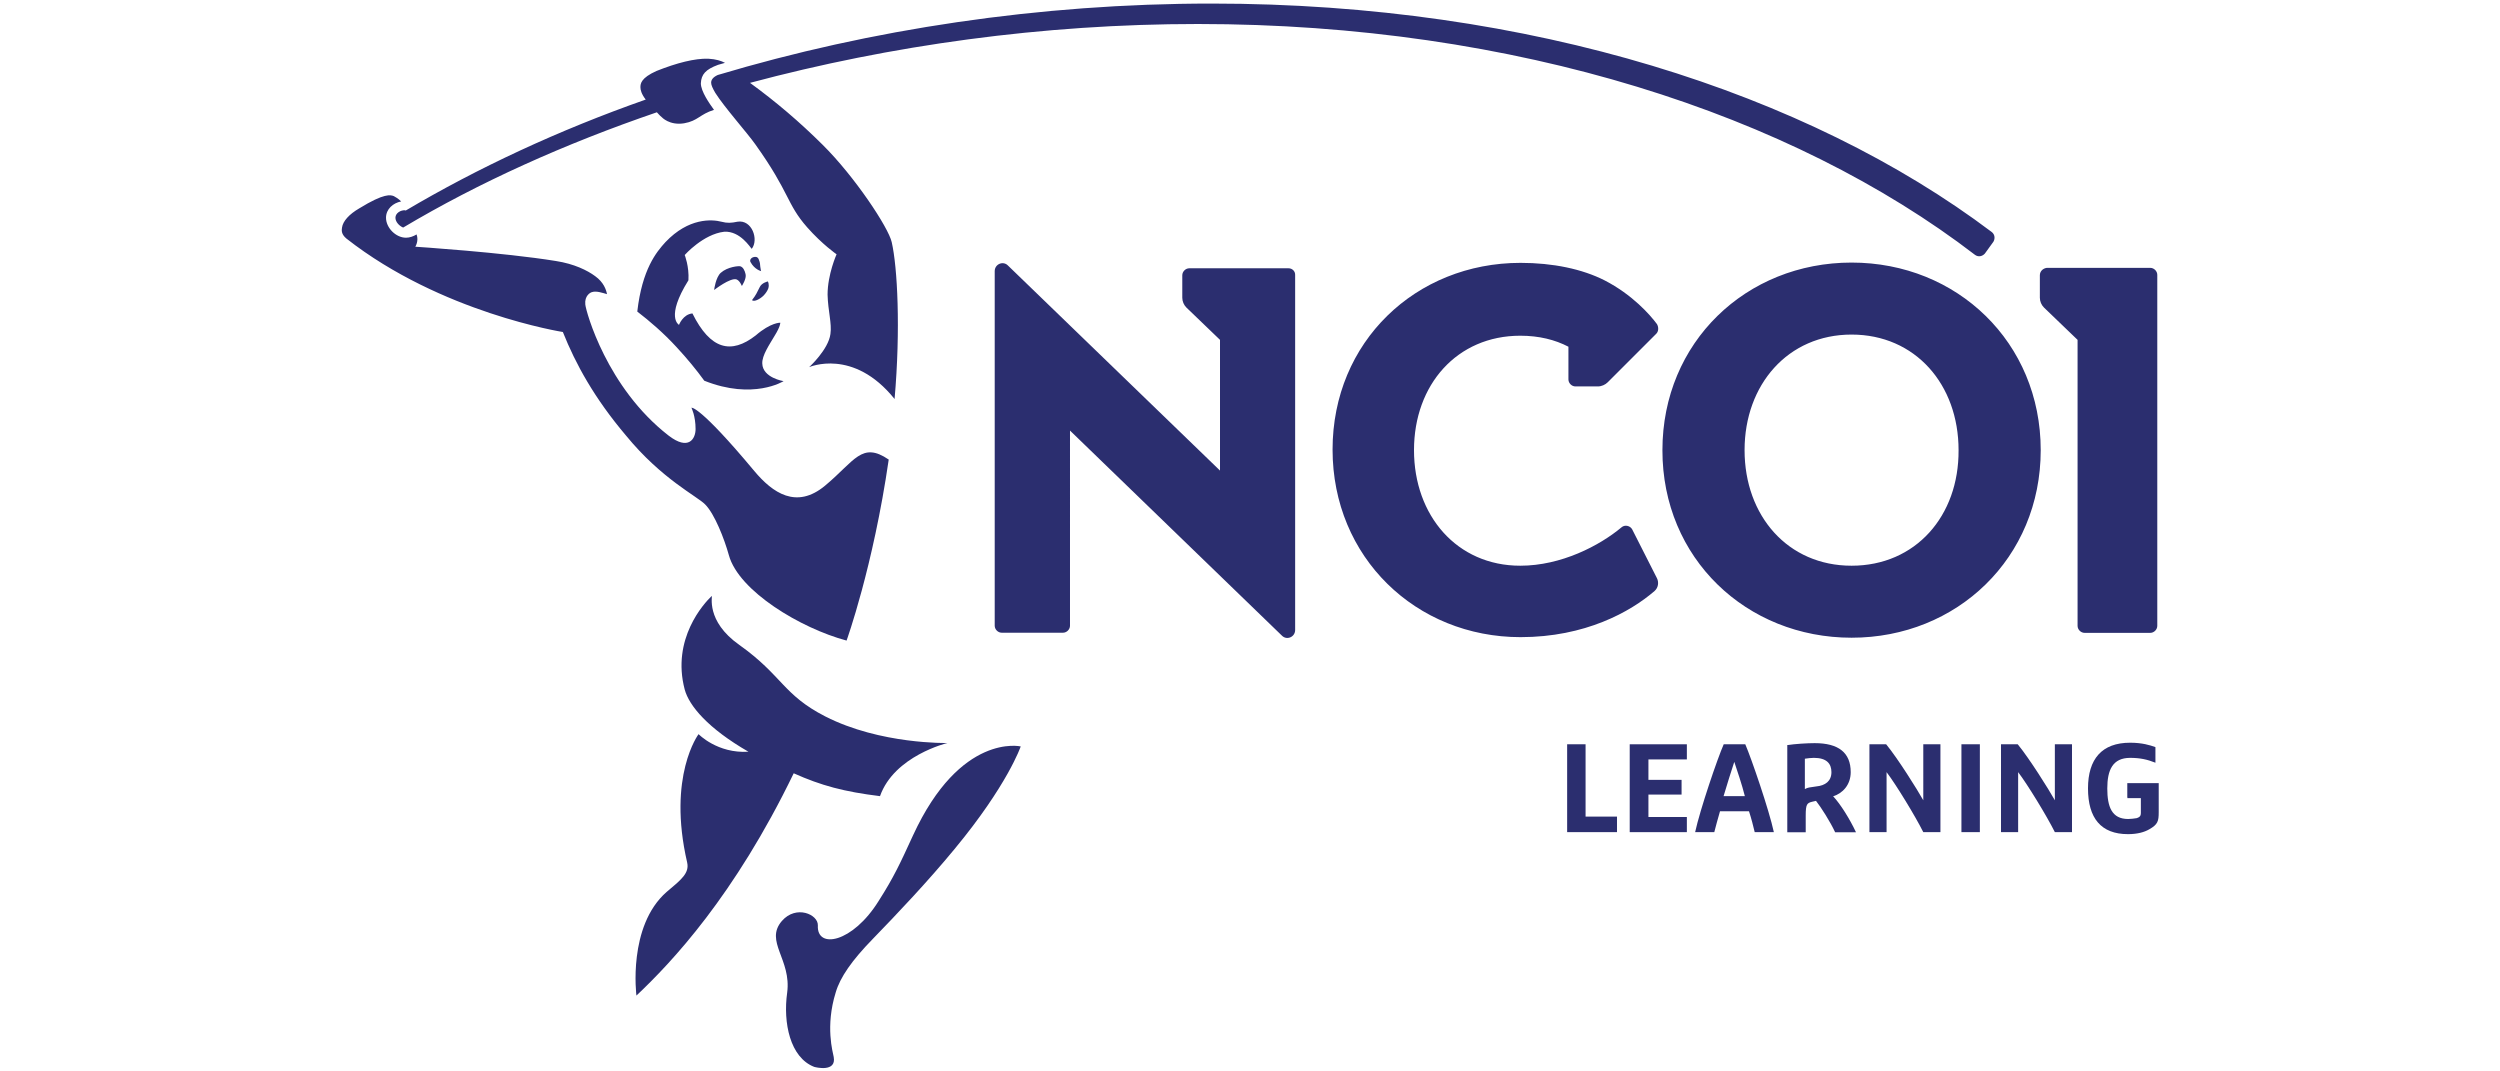 <?xml version="1.0" encoding="utf-8"?>
<!-- Generator: Adobe Illustrator 26.0.3, SVG Export Plug-In . SVG Version: 6.00 Build 0)  -->
<svg version="1.1" id="Layer_1" xmlns="http://www.w3.org/2000/svg" xmlns:xlink="http://www.w3.org/1999/xlink" x="0px" y="0px"
	 viewBox="0 0 1750 750" style="enable-background:new 0 0 1750 750;" xml:space="preserve">
<style type="text/css">
	.st0{fill:#00508F;}
	.st1{fill:#0088D4;}
	.st2{fill:#74B916;}
	.st3{fill:#00205B;}
	.st4{fill:#E0A626;}
	.st5{fill:#F7A900;}
	.st6{fill:#E5720A;}
	.st7{fill:#949300;}
	.st8{fill:#FFCC00;}
	.st9{fill:#6399AE;}
	.st10{fill:#AA0061;}
	.st11{fill:#A50034;}
	.st12{fill:#4C4184;}
	.st13{fill:#002A54;}
	.st14{fill:#F37021;}
	.st15{fill:#F37021;stroke:#F37021;stroke-width:0.36;}
	.st16{fill:#FF0000;}
	.st17{fill:#B50816;}
	.st18{fill:#880B08;}
	.st19{fill:#E2001E;}
	.st20{fill:#187F65;}
	.st21{fill:#58B875;}
	.st22{fill:#9BBDA3;}
	.st23{fill:#1AC3AC;}
	.st24{fill:#4BDCA4;}
	.st25{fill:#92F7BA;}
	.st26{fill:#05B3A4;}
	.st27{fill:#1FBF8D;}
	.st28{fill:#DA291C;}
	.st29{fill:#2B2E6F;}
	.st30{fill:#231F20;}
	.st31{fill:#00053A;}
	.st32{fill:#004881;}
	.st33{fill:#00A5E2;}
	.st34{fill:#57C6C7;}
	.st35{fill:#7DD2F7;}
	.st36{fill:#7B209F;}
	.st37{fill:#00AA4F;}
	.st38{fill:#80CE31;}
	.st39{fill:#F7860A;}
	.st40{fill:#FFD905;}
	.st41{fill:#EE2315;}
	.st42{fill:#B6001B;}
	.st43{fill:#009FE3;}
	.st44{fill:#0082BA;}
	.st45{fill:#333F48;}
	.st46{fill:#0097DB;}
	.st47{fill:#FFFFFF;}
	.st48{fill:#CE0037;}
	.st49{fill:#FFD400;}
	.st50{fill:#250E62;}
	.st51{fill:#003F6C;}
	.st52{fill:#0087B5;}
	.st53{fill:#8CC5DF;}
	.st54{fill:#C2E0EF;}
	.st55{fill:#EF7D00;}
	.st56{fill:#0078BB;}
</style>
<g>
	<path class="st29" d="M518.2,186.4c-1.1-0.3-8.9,0.3-13.7,4.6c-3.4,3.1-4.6,11.4-4.6,12c0,0,11.4-8.9,15.7-7.4
		c2.3,0.9,3.7,4.6,3.7,4.6s3.4-5.1,2.6-8.3C521.3,189.3,520.2,187,518.2,186.4 M493.6,353.1c6.6,6.6,13.4,24,16.6,35.5
		c6.9,25.2,50.3,51.2,82.4,59.8c0,0,18.6-51.5,29.5-126.7c-18.9-12.9-23.7,0.9-44.6,18.3c-20,16.6-36.6,5.1-49.5-10.3
		c-38.6-46.3-44-44.3-44-44.3s2.9,5.7,2.9,14.9c0,6.9-4.9,15.4-18.9,4.6c-43.2-33.5-57.8-86.7-58.3-91.8c-0.6-6,3.4-8.3,4.6-8.6
		c3.1-1.1,7.7,0.6,10.6,1.4c-0.6-3.1-2.3-8.3-8.3-12.6c-5.4-4-14.6-8.6-27.5-10.6c-36.9-6-98.4-10-98.4-10s2.6-4,0.9-8.6
		c-2.3,1.4-4.9,2.3-7.4,2.3c-7.1,0-14-6.9-14-14c0-6,4.9-10.3,10.6-11.4c-2-2-4-3.1-5.1-3.7c-2.3-0.9-6.6-2.3-24.3,8.6
		c-6.9,4-11.4,8.9-12,13.4c-0.3,2-0.6,4.6,3.1,7.7C308.8,219,394,232.4,394,232.4c8.9,22.3,22,46.3,44.3,72.6
		C463.2,335.4,488.1,347.4,493.6,353.1 M639.1,584.8c-8.9,19.4-13.4,29.2-24,45.8c-18.3,29.5-43.5,34-42.6,17.2
		c0.3-7.7-15.2-14.6-25.2-3.1c-12.3,14.3,6.9,26.9,3.7,50.3c-2.9,20.9,2,45.2,18.9,51.8c0.9,0.3,15.7,4,13.7-6.9
		c-0.6-3.4-6-21.4,1.4-45.2c3.1-10.6,11.2-22.3,26-37.5c16.9-17.4,38.6-40.3,57.2-62.9c37.2-44.9,46.3-71.8,46.3-71.8
		S672.3,512.7,639.1,584.8 M616,557.3c10-28.3,47.2-37.2,47.2-37.2s-46.9,1.1-85.5-18.6c-29.7-15.2-30-28.6-60.1-50
		c-24-16.9-18.6-34.6-19.4-34.3c-5.4,5.1-28.3,30-18.9,65.5c3.1,11.4,16.3,27.2,44.6,43.5c-21.7,1.4-34.9-12.3-34.9-12.3
		s-22,29.2-8,89.8c1.7,7.4-4,12-14.3,20.6c-27.5,24-21.2,72.6-21.2,72.6c24.6-23.2,68.6-69.8,110.1-155.6
		C574.8,549.9,590.8,554.2,616,557.3 M1394.2,162.4c-129-97.2-322.9-159.9-546-159.9c-120.7,0-238.8,18-345.8,50
		c-3.7,1.7-4.6,3.7-4.6,5.4c0,1.7,1.1,4,2.9,7.1l0,0c6.3,10,22.6,28.3,28,36c24.3,34,21.7,41.5,36.3,58.1
		c10.6,12,20.6,18.9,20.6,18.9s-6.3,14-6.3,28.3c0.3,11.4,3.1,20.3,2,27.5c-1.4,10.9-14.9,23.2-14.9,23.2s30.9-13.7,59.8,22.3
		c4.3-48.9,2-92.4-2-109.8c-2.3-10.3-26-46-48.3-68.1C559.6,85.2,543,71.1,525,58c98.4-26.3,204.8-41.2,313.5-41.2
		c222.5,0,415.8,63.2,544,161.6c2.3,1.7,5.1,1.1,6.9-0.9l6-8.3C1396.7,166.9,1396.4,164.1,1394.2,162.4 M276.8,152.4
		c0,2.9,2.6,5.7,5.4,6.9c52.9-31.5,113-58.6,177.6-80.7c1.1,1.1,2,2.3,3.4,3.4c0,0,5.4,6,15.7,4.3c9.7-1.7,10.9-6.3,20.9-9.4
		c-3.1-4.3-9.2-12.9-9.2-18.6c0.3-6.3,3.4-9.7,12-12.9c1.1-0.3,2.9-0.9,4.9-1.4c-2.6-1.4-6.3-2.6-11.7-2.9c-9.4-0.3-22,2.9-36.3,8.6
		c-10.9,4.9-11.2,8.9-11.2,11.4c0,1.7,0.6,4.6,3.7,8.6c-60.9,21.4-117.5,47.8-168.2,77.8c0,0,0,0,0-0.3
		C280.5,146.9,276.8,149.2,276.8,152.4 M516.2,155.2c-4.3,0.9-7.1,1.1-11.2,0c-6.6-1.7-22.9-2.9-39.2,14.3
		c-6.3,6.9-16.3,18.9-19.7,48.6c8.6,6.6,18.3,14.9,27.5,24.9c7.4,8,14,16,19.4,23.5c34.3,13.7,55.5,0.3,55.5,0.3
		s-14.6-2.3-14.9-12.3c-0.3-5.7,5.1-13.4,8.6-19.4c4.3-6.9,4-9.2,4-9.2s-6.6-0.3-17.2,8.9c-17.2,13.4-31.7,10-44.3-15.4
		c-6.6,0.6-9.4,8-9.4,8s-9.7-5.1,6.6-31.2c0.6-9.7-2.6-17.7-2.6-17.7s12.9-14.6,27.7-16.3c11.2-0.6,18.3,11.2,19.2,12
		C531.3,167.8,526.4,153.5,516.2,155.2 M526.4,210.1c1.4,1.4,5.4-0.6,8-3.1c1.7-1.7,2.9-3.7,3.4-5.1c0.9-2.9-0.3-4.9-0.3-4.9
		s-4.3,0.9-5.7,4C529.9,204.7,529.3,206.4,526.4,210.1 M532.2,186.7c0.3,2.6,0.6,3.1,0.6,3.1s-4.6-1.1-7.4-6.3
		c-0.6-0.9-0.3-2.6,1.7-3.4c0.9-0.3,3.1-0.9,4,1.4C532.2,184.4,531.9,184.1,532.2,186.7"/>
	<path class="st29" d="M902,187.8h-69.5c-2.6,0-4.9,2.3-4.9,4.9v15.7c0,2.6,1.1,5.1,2.9,6.9l23.5,22.6v91.5L705.5,185.8
		c-3.4-3.4-9.2-0.9-9.2,4v248.2c0,2.6,2.3,4.9,4.9,4.9h42.9c2.6,0,4.9-2.3,4.9-4.9V301.4l148.4,143.6c3.4,3.4,9.2,0.9,9.2-4V192.7
		C906.8,189.8,904.5,187.8,902,187.8 M1427.9,192.7v15.7c0,2.6,1.1,5.1,2.9,6.9l23.5,22.6v200.2c0,2.6,2.3,4.9,4.9,4.9h46
		c2.6,0,4.9-2.3,4.9-4.9V192.4c0-2.6-2.3-4.9-4.9-4.9h-72.4C1430.2,187.8,1427.9,189.8,1427.9,192.7 M1296.1,396
		c-44.6,0-74.9-34.9-74.9-80.9c0-45.8,30.3-80.9,74.9-80.9c44.6,0,74.9,34.9,74.9,80.9C1371.3,361.1,1341,396,1296.1,396
		 M1296.1,446.4c73.8,0,132.4-55.8,132.4-131.3s-58.6-131.3-132.4-131.3c-73.8,0-132.4,55.8-132.4,131.3
		C1163.6,390.9,1222.6,446.4,1296.1,446.4 M1159.4,233.6l-34,34c-1.7,1.7-4.3,2.9-6.9,2.9h-15.7c-2.6,0-4.9-2.3-4.9-4.9v-22.9
		c-9.4-4.9-20.6-7.7-33.7-7.7c-44.3,0-74.4,34.3-74.4,80.1s30,80.9,74.4,80.9c28.6,0,55.5-14,70.9-26.9c2.3-2,6-1.1,7.4,1.4
		l17.4,34.3c1.4,2.9,0.9,6.6-1.7,8.9c-16.9,14.6-48.6,32.3-93.8,32.3c-73.2,0-131.6-55.8-131.6-131.3s58.3-130.7,131.6-130.7
		c22.6,0,43.2,4.3,58.9,12.3c19.4,10,31.7,24,36.6,30.6C1161.1,229,1161.1,231.9,1159.4,233.6"/>
	<path class="st29" d="M1097,521h12.9v50.6h22v10.9H1097V521z"/>
	<path class="st29" d="M1140.8,521h40v10.6h-26.9v14.3h23.2v10.3h-23.2v15.7h26.9v10.6h-40V521z"/>
	<path class="st29" d="M1221.7,521c4.3,10,16.6,45.8,20,61.5h-13.4c-1.1-4.6-2.3-9.4-4-14.6H1204c-1.4,5.1-2.9,10-4,14.6h-13.4
		c3.4-15.7,15.7-51.8,20-61.5H1221.7z M1206.5,557.3h14.9c-2-8-5.4-18-7.4-24C1212,539.3,1208.8,549.6,1206.5,557.3z"/>
	<path class="st29" d="M1250.9,521.6c5.7-0.9,14.3-1.4,19.4-1.4c16.6,0,25.2,6.6,25.2,20.3c0,8.9-5.7,14.9-12.3,16.9
		c5.1,5.4,11.7,16,16,25.2h-14.6c-3.4-7.4-10-17.7-13.4-22l-2.6,0.6c-3.7,0.9-4.6,1.7-4.6,9.7v11.7h-12.9v-60.9H1250.9z
		 M1263.7,552.2c1.7-0.9,3.1-1.1,7.7-1.7c6.3-0.6,10.6-3.7,10.6-10c0-6-3.4-10-12.3-10c-2.3,0-4,0.3-6.3,0.6v21.2H1263.7z"/>
	<path class="st29" d="M1308.6,521h11.7c8,9.7,21.7,31.5,26,39.2V521h12v61.5h-12c-5.7-11.4-19.2-33.5-25.7-42v42h-12L1308.6,521
		L1308.6,521z"/>
	<path class="st29" d="M1373,521h12.9v61.5H1373V521z"/>
	<path class="st29" d="M1400.7,521h11.7c8,9.7,21.7,31.5,26,39.2V521h12v61.5h-12c-5.7-11.4-19.2-33.5-25.7-42v42h-12L1400.7,521
		L1400.7,521z"/>
	<path class="st29" d="M1489.1,558.2v-10h22v20.3c0,6.3-0.6,8.6-6.6,12c-3.4,2-8.3,3.4-14.9,3.4c-18.9,0-28-11.2-28-32
		c0-20.6,9.7-32,29.5-32c8.3,0,14,1.7,17.7,3.1v10.9c-5.7-2.3-10.9-3.4-17.7-3.4c-12.3,0-16,8.6-16,21.4s3.1,21.4,14.6,21.4
		c2,0,4-0.3,6-0.6c1.7-0.6,2.9-1.1,2.9-3.7v-10.3h-9.4V558.2z"/>
</g>
</svg>
